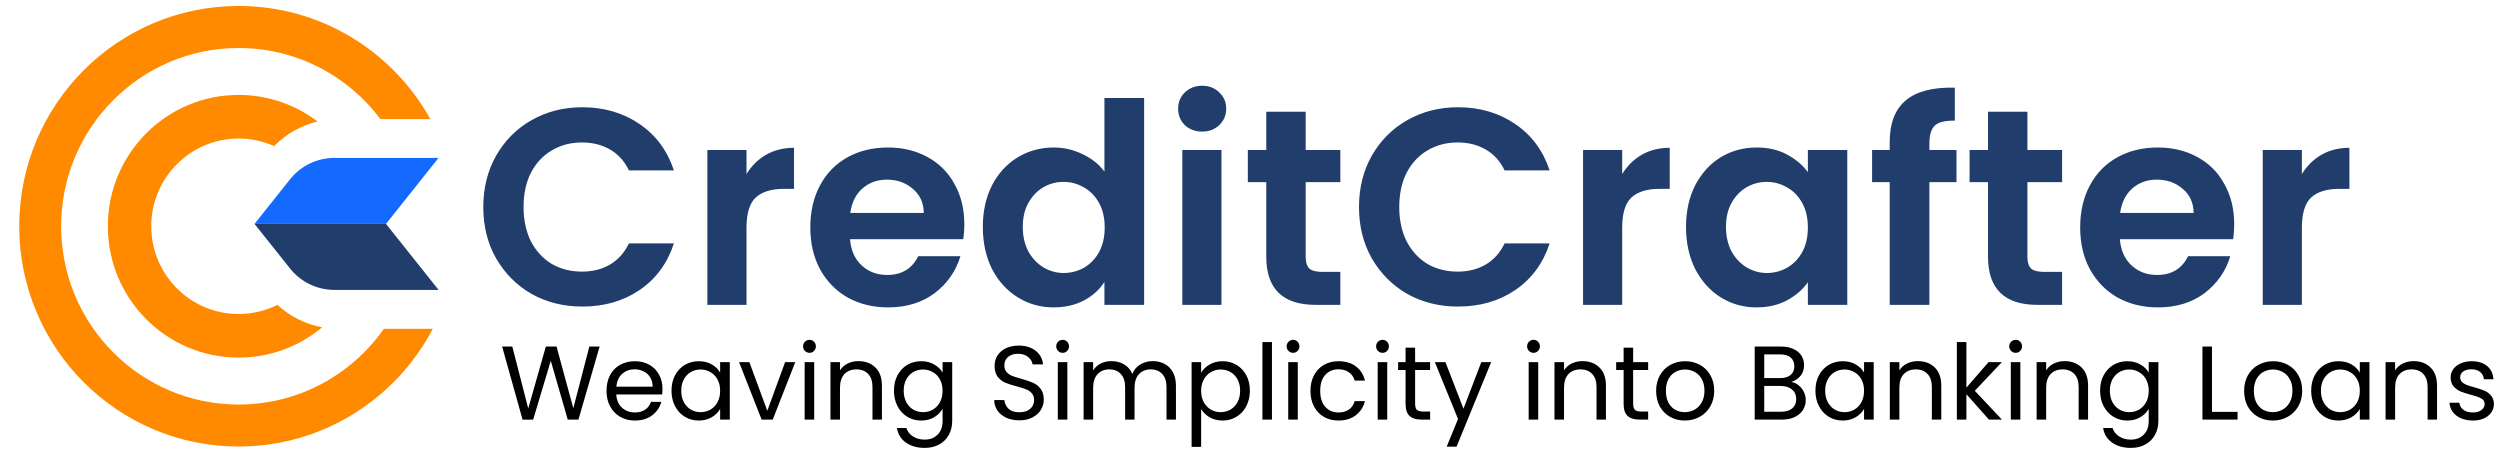 <svg width="130" height="24" viewBox="0 0 130 24" fill="none" xmlns="http://www.w3.org/2000/svg">
<g clip-path="url(#clip0_1115_834)">
<path d="M25.131 10.766C25.131 9.768 25.354 8.876 25.8 8.092C26.256 7.297 26.871 6.682 27.646 6.246C28.431 5.8 29.308 5.577 30.277 5.577C31.411 5.577 32.404 5.868 33.257 6.449C34.109 7.03 34.705 7.835 35.044 8.862H32.704C32.472 8.377 32.142 8.014 31.716 7.772C31.299 7.53 30.815 7.408 30.262 7.408C29.671 7.408 29.143 7.549 28.678 7.83C28.223 8.101 27.864 8.489 27.602 8.993C27.351 9.497 27.225 10.088 27.225 10.766C27.225 11.435 27.351 12.026 27.602 12.539C27.864 13.043 28.223 13.436 28.678 13.717C29.143 13.988 29.671 14.124 30.262 14.124C30.815 14.124 31.299 14.002 31.716 13.76C32.142 13.508 32.472 13.14 32.704 12.656H35.044C34.705 13.693 34.109 14.502 33.257 15.083C32.414 15.655 31.42 15.941 30.277 15.941C29.308 15.941 28.431 15.723 27.646 15.287C26.871 14.841 26.256 14.225 25.8 13.441C25.354 12.656 25.131 11.764 25.131 10.766ZM38.818 9.051C39.079 8.625 39.418 8.29 39.835 8.048C40.261 7.806 40.746 7.685 41.289 7.685V9.821H40.751C40.111 9.821 39.627 9.971 39.297 10.272C38.977 10.572 38.818 11.095 38.818 11.842V15.853H36.783V7.801H38.818V9.051ZM50.145 11.653C50.145 11.943 50.125 12.205 50.087 12.438H44.2C44.248 13.019 44.452 13.474 44.81 13.804C45.169 14.133 45.61 14.298 46.133 14.298C46.889 14.298 47.427 13.973 47.746 13.324H49.941C49.709 14.099 49.263 14.739 48.604 15.243C47.945 15.737 47.136 15.984 46.177 15.984C45.401 15.984 44.704 15.815 44.084 15.475C43.473 15.127 42.993 14.637 42.645 14.007C42.306 13.377 42.136 12.651 42.136 11.827C42.136 10.994 42.306 10.262 42.645 9.632C42.984 9.002 43.459 8.518 44.069 8.179C44.68 7.84 45.382 7.67 46.177 7.67C46.942 7.67 47.625 7.835 48.226 8.164C48.837 8.494 49.307 8.964 49.636 9.574C49.975 10.175 50.145 10.868 50.145 11.653ZM48.037 11.071C48.028 10.548 47.839 10.131 47.47 9.821C47.102 9.501 46.651 9.342 46.119 9.342C45.615 9.342 45.188 9.497 44.84 9.807C44.5 10.107 44.292 10.529 44.215 11.071H48.037ZM51.107 11.798C51.107 10.984 51.267 10.262 51.587 9.632C51.916 9.002 52.362 8.518 52.924 8.179C53.486 7.84 54.111 7.67 54.799 7.67C55.322 7.67 55.821 7.786 56.296 8.019C56.771 8.242 57.149 8.542 57.43 8.92V5.097H59.494V15.853H57.43V14.662C57.178 15.059 56.824 15.379 56.369 15.621C55.913 15.863 55.385 15.984 54.784 15.984C54.106 15.984 53.486 15.81 52.924 15.461C52.362 15.112 51.916 14.623 51.587 13.993C51.267 13.353 51.107 12.622 51.107 11.798ZM57.444 11.827C57.444 11.333 57.347 10.911 57.154 10.562C56.96 10.204 56.698 9.933 56.369 9.749C56.039 9.555 55.685 9.458 55.307 9.458C54.93 9.458 54.581 9.55 54.261 9.734C53.941 9.918 53.68 10.19 53.476 10.548C53.282 10.897 53.185 11.313 53.185 11.798C53.185 12.283 53.282 12.709 53.476 13.077C53.68 13.436 53.941 13.712 54.261 13.906C54.59 14.099 54.939 14.196 55.307 14.196C55.685 14.196 56.039 14.104 56.369 13.92C56.698 13.726 56.96 13.455 57.154 13.106C57.347 12.748 57.444 12.321 57.444 11.827ZM62.513 6.842C62.155 6.842 61.854 6.73 61.612 6.507C61.379 6.275 61.263 5.989 61.263 5.65C61.263 5.31 61.379 5.029 61.612 4.807C61.854 4.574 62.155 4.458 62.513 4.458C62.872 4.458 63.167 4.574 63.4 4.807C63.642 5.029 63.763 5.31 63.763 5.65C63.763 5.989 63.642 6.275 63.4 6.507C63.167 6.73 62.872 6.842 62.513 6.842ZM63.516 7.801V15.853H61.481V7.801H63.516ZM67.896 9.472V13.368C67.896 13.639 67.959 13.838 68.085 13.964C68.221 14.08 68.443 14.138 68.753 14.138H69.698V15.853H68.419C66.704 15.853 65.846 15.02 65.846 13.353V9.472H64.887V7.801H65.846V5.81H67.896V7.801H69.698V9.472H67.896ZM70.668 10.766C70.668 9.768 70.891 8.876 71.336 8.092C71.792 7.297 72.407 6.682 73.182 6.246C73.967 5.8 74.844 5.577 75.813 5.577C76.947 5.577 77.94 5.868 78.793 6.449C79.645 7.03 80.242 7.835 80.581 8.862H78.24C78.008 8.377 77.678 8.014 77.252 7.772C76.835 7.53 76.351 7.408 75.799 7.408C75.207 7.408 74.679 7.549 74.214 7.83C73.759 8.101 73.4 8.489 73.139 8.993C72.887 9.497 72.761 10.088 72.761 10.766C72.761 11.435 72.887 12.026 73.139 12.539C73.4 13.043 73.759 13.436 74.214 13.717C74.679 13.988 75.207 14.124 75.799 14.124C76.351 14.124 76.835 14.002 77.252 13.76C77.678 13.508 78.008 13.14 78.24 12.656H80.581C80.242 13.693 79.645 14.502 78.793 15.083C77.95 15.655 76.957 15.941 75.813 15.941C74.844 15.941 73.967 15.723 73.182 15.287C72.407 14.841 71.792 14.225 71.336 13.441C70.891 12.656 70.668 11.764 70.668 10.766ZM84.354 9.051C84.615 8.625 84.954 8.29 85.371 8.048C85.797 7.806 86.282 7.685 86.825 7.685V9.821H86.287C85.647 9.821 85.163 9.971 84.833 10.272C84.514 10.572 84.354 11.095 84.354 11.842V15.853H82.319V7.801H84.354V9.051ZM87.672 11.798C87.672 10.984 87.832 10.262 88.152 9.632C88.481 9.002 88.922 8.518 89.474 8.179C90.036 7.84 90.661 7.67 91.349 7.67C91.95 7.67 92.474 7.791 92.919 8.033C93.375 8.276 93.738 8.581 94.009 8.949V7.801H96.059V15.853H94.009V14.676C93.748 15.054 93.384 15.369 92.919 15.621C92.464 15.863 91.936 15.984 91.335 15.984C90.657 15.984 90.036 15.81 89.474 15.461C88.922 15.112 88.481 14.623 88.152 13.993C87.832 13.353 87.672 12.622 87.672 11.798ZM94.009 11.827C94.009 11.333 93.912 10.911 93.719 10.562C93.525 10.204 93.263 9.933 92.934 9.749C92.604 9.555 92.251 9.458 91.873 9.458C91.495 9.458 91.146 9.55 90.826 9.734C90.506 9.918 90.245 10.19 90.041 10.548C89.847 10.897 89.751 11.313 89.751 11.798C89.751 12.283 89.847 12.709 90.041 13.077C90.245 13.436 90.506 13.712 90.826 13.906C91.156 14.099 91.504 14.196 91.873 14.196C92.251 14.196 92.604 14.104 92.934 13.92C93.263 13.726 93.525 13.455 93.719 13.106C93.912 12.748 94.009 12.321 94.009 11.827ZM101.738 9.472H100.328V15.853H98.264V9.472H97.349V7.801H98.264V7.394C98.264 6.405 98.545 5.679 99.107 5.214C99.669 4.748 100.517 4.53 101.651 4.559V6.275C101.157 6.265 100.813 6.347 100.619 6.522C100.425 6.696 100.328 7.011 100.328 7.467V7.801H101.738V9.472ZM105.426 9.472V13.368C105.426 13.639 105.489 13.838 105.615 13.964C105.751 14.08 105.974 14.138 106.284 14.138H107.229V15.853H105.949C104.234 15.853 103.377 15.02 103.377 13.353V9.472H102.417V7.801H103.377V5.81H105.426V7.801H107.229V9.472H105.426ZM116.178 11.653C116.178 11.943 116.158 12.205 116.12 12.438H110.233C110.281 13.019 110.485 13.474 110.843 13.804C111.202 14.133 111.643 14.298 112.166 14.298C112.922 14.298 113.46 13.973 113.78 13.324H115.974C115.742 14.099 115.296 14.739 114.637 15.243C113.978 15.737 113.169 15.984 112.21 15.984C111.435 15.984 110.737 15.815 110.117 15.475C109.506 15.127 109.027 14.637 108.678 14.007C108.339 13.377 108.169 12.651 108.169 11.827C108.169 10.994 108.339 10.262 108.678 9.632C109.017 9.002 109.492 8.518 110.102 8.179C110.713 7.84 111.415 7.67 112.21 7.67C112.975 7.67 113.658 7.835 114.259 8.164C114.87 8.494 115.34 8.964 115.669 9.574C116.008 10.175 116.178 10.868 116.178 11.653ZM114.07 11.071C114.061 10.548 113.872 10.131 113.503 9.821C113.135 9.501 112.685 9.342 112.152 9.342C111.648 9.342 111.221 9.497 110.872 9.807C110.533 10.107 110.325 10.529 110.247 11.071H114.07ZM119.698 9.051C119.96 8.625 120.299 8.29 120.716 8.048C121.142 7.806 121.626 7.685 122.169 7.685V9.821H121.631C120.992 9.821 120.507 9.971 120.178 10.272C119.858 10.572 119.698 11.095 119.698 11.842V15.853H117.663V7.801H119.698V9.051Z" fill="#203D6C"/>
<path d="M31.18 18.02L30.079 21.819H29.523L28.64 18.761L27.725 21.819L27.174 21.825L26.111 18.02H26.64L27.468 21.241L28.384 18.02H28.94L29.812 21.23L30.646 18.02H31.18ZM34.449 20.211C34.449 20.306 34.443 20.406 34.432 20.511H32.045C32.063 20.805 32.163 21.036 32.345 21.203C32.53 21.367 32.753 21.448 33.015 21.448C33.229 21.448 33.407 21.399 33.549 21.301C33.694 21.2 33.796 21.065 33.854 20.898H34.389C34.309 21.185 34.149 21.419 33.909 21.601C33.669 21.779 33.371 21.868 33.015 21.868C32.732 21.868 32.477 21.805 32.252 21.677C32.03 21.55 31.856 21.37 31.729 21.138C31.601 20.902 31.538 20.629 31.538 20.32C31.538 20.011 31.6 19.741 31.723 19.508C31.847 19.276 32.019 19.098 32.241 18.974C32.466 18.847 32.724 18.783 33.015 18.783C33.298 18.783 33.549 18.845 33.767 18.968C33.985 19.092 34.152 19.263 34.269 19.481C34.389 19.695 34.449 19.939 34.449 20.211ZM33.936 20.108C33.936 19.919 33.894 19.757 33.811 19.622C33.727 19.485 33.613 19.381 33.467 19.312C33.326 19.239 33.168 19.203 32.993 19.203C32.742 19.203 32.528 19.283 32.35 19.443C32.176 19.603 32.076 19.824 32.05 20.108H33.936ZM34.918 20.315C34.918 20.009 34.98 19.742 35.103 19.514C35.227 19.281 35.396 19.101 35.61 18.974C35.828 18.847 36.07 18.783 36.335 18.783C36.597 18.783 36.824 18.84 37.016 18.952C37.209 19.065 37.353 19.206 37.447 19.377V18.832H37.949V21.819H37.447V21.263C37.349 21.438 37.202 21.583 37.005 21.699C36.813 21.812 36.588 21.868 36.33 21.868C36.064 21.868 35.825 21.803 35.61 21.672C35.396 21.541 35.227 21.358 35.103 21.122C34.98 20.885 34.918 20.616 34.918 20.315ZM37.447 20.32C37.447 20.095 37.402 19.899 37.311 19.732C37.22 19.564 37.096 19.437 36.94 19.35C36.788 19.259 36.618 19.214 36.433 19.214C36.248 19.214 36.079 19.257 35.926 19.345C35.774 19.432 35.652 19.559 35.561 19.726C35.47 19.893 35.425 20.09 35.425 20.315C35.425 20.544 35.47 20.744 35.561 20.914C35.652 21.081 35.774 21.21 35.926 21.301C36.079 21.389 36.248 21.432 36.433 21.432C36.618 21.432 36.788 21.389 36.94 21.301C37.096 21.21 37.22 21.081 37.311 20.914C37.402 20.744 37.447 20.546 37.447 20.32ZM39.899 21.361L40.825 18.832H41.354L40.182 21.819H39.604L38.432 18.832H38.967L39.899 21.361ZM42.098 18.347C42.004 18.347 41.924 18.314 41.858 18.249C41.793 18.184 41.76 18.104 41.76 18.009C41.76 17.915 41.793 17.835 41.858 17.769C41.924 17.704 42.004 17.671 42.098 17.671C42.189 17.671 42.265 17.704 42.327 17.769C42.393 17.835 42.425 17.915 42.425 18.009C42.425 18.104 42.393 18.184 42.327 18.249C42.265 18.314 42.189 18.347 42.098 18.347ZM42.338 18.832V21.819H41.842V18.832H42.338ZM44.639 18.778C45.002 18.778 45.297 18.889 45.522 19.11C45.747 19.328 45.86 19.644 45.86 20.059V21.819H45.369V20.13C45.369 19.831 45.295 19.604 45.146 19.448C44.997 19.288 44.793 19.208 44.535 19.208C44.274 19.208 44.065 19.29 43.908 19.454C43.756 19.617 43.679 19.855 43.679 20.168V21.819H43.184V18.832H43.679V19.257C43.778 19.105 43.91 18.987 44.077 18.903C44.248 18.82 44.435 18.778 44.639 18.778ZM47.902 18.783C48.16 18.783 48.385 18.84 48.578 18.952C48.774 19.065 48.919 19.206 49.014 19.377V18.832H49.515V21.885C49.515 22.157 49.457 22.399 49.341 22.61C49.225 22.824 49.057 22.991 48.839 23.111C48.625 23.231 48.374 23.291 48.087 23.291C47.695 23.291 47.368 23.198 47.106 23.013C46.844 22.828 46.69 22.575 46.643 22.255H47.133C47.188 22.437 47.3 22.582 47.471 22.691C47.642 22.804 47.847 22.86 48.087 22.86C48.36 22.86 48.581 22.775 48.752 22.604C48.927 22.433 49.014 22.194 49.014 21.885V21.258C48.916 21.432 48.77 21.578 48.578 21.694C48.385 21.81 48.16 21.868 47.902 21.868C47.637 21.868 47.395 21.803 47.177 21.672C46.962 21.541 46.794 21.358 46.67 21.122C46.547 20.885 46.485 20.616 46.485 20.315C46.485 20.009 46.547 19.742 46.67 19.514C46.794 19.281 46.962 19.101 47.177 18.974C47.395 18.847 47.637 18.783 47.902 18.783ZM49.014 20.32C49.014 20.095 48.968 19.899 48.878 19.732C48.787 19.564 48.663 19.437 48.507 19.35C48.354 19.259 48.185 19.214 48 19.214C47.815 19.214 47.646 19.257 47.493 19.345C47.34 19.432 47.219 19.559 47.128 19.726C47.037 19.893 46.992 20.09 46.992 20.315C46.992 20.544 47.037 20.744 47.128 20.914C47.219 21.081 47.34 21.21 47.493 21.301C47.646 21.389 47.815 21.432 48 21.432C48.185 21.432 48.354 21.389 48.507 21.301C48.663 21.21 48.787 21.081 48.878 20.914C48.968 20.744 49.014 20.546 49.014 20.32ZM53.011 21.857C52.761 21.857 52.535 21.814 52.335 21.727C52.139 21.636 51.985 21.512 51.872 21.356C51.759 21.196 51.701 21.012 51.698 20.805H52.226C52.245 20.983 52.317 21.134 52.444 21.258C52.575 21.378 52.764 21.438 53.011 21.438C53.248 21.438 53.433 21.38 53.567 21.263C53.705 21.143 53.774 20.991 53.774 20.805C53.774 20.66 53.734 20.542 53.654 20.451C53.575 20.36 53.475 20.291 53.355 20.244C53.235 20.197 53.073 20.146 52.87 20.091C52.619 20.026 52.417 19.96 52.264 19.895C52.116 19.83 51.987 19.728 51.877 19.59C51.772 19.448 51.719 19.259 51.719 19.023C51.719 18.816 51.772 18.632 51.877 18.473C51.983 18.313 52.13 18.189 52.319 18.102C52.512 18.015 52.731 17.971 52.979 17.971C53.335 17.971 53.625 18.06 53.851 18.238C54.08 18.416 54.209 18.652 54.238 18.947H53.693C53.675 18.801 53.598 18.674 53.464 18.565C53.329 18.453 53.151 18.396 52.929 18.396C52.722 18.396 52.553 18.451 52.423 18.56C52.292 18.665 52.226 18.814 52.226 19.007C52.226 19.145 52.264 19.257 52.341 19.345C52.421 19.432 52.517 19.499 52.63 19.546C52.746 19.59 52.908 19.641 53.115 19.699C53.366 19.768 53.567 19.837 53.72 19.906C53.873 19.971 54.003 20.075 54.112 20.217C54.221 20.355 54.276 20.544 54.276 20.784C54.276 20.969 54.227 21.143 54.129 21.307C54.031 21.47 53.885 21.603 53.693 21.705C53.5 21.806 53.273 21.857 53.011 21.857ZM55.262 18.347C55.167 18.347 55.087 18.314 55.022 18.249C54.957 18.184 54.924 18.104 54.924 18.009C54.924 17.915 54.957 17.835 55.022 17.769C55.087 17.704 55.167 17.671 55.262 17.671C55.353 17.671 55.429 17.704 55.491 17.769C55.556 17.835 55.589 17.915 55.589 18.009C55.589 18.104 55.556 18.184 55.491 18.249C55.429 18.314 55.353 18.347 55.262 18.347ZM55.502 18.832V21.819H55.006V18.832H55.502ZM59.939 18.778C60.172 18.778 60.379 18.827 60.561 18.925C60.742 19.019 60.886 19.163 60.991 19.355C61.096 19.548 61.149 19.782 61.149 20.059V21.819H60.659V20.13C60.659 19.831 60.584 19.604 60.435 19.448C60.29 19.288 60.092 19.208 59.841 19.208C59.583 19.208 59.378 19.292 59.225 19.459C59.072 19.622 58.996 19.861 58.996 20.173V21.819H58.506V20.13C58.506 19.831 58.431 19.604 58.282 19.448C58.137 19.288 57.939 19.208 57.688 19.208C57.43 19.208 57.225 19.292 57.072 19.459C56.919 19.622 56.843 19.861 56.843 20.173V21.819H56.347V18.832H56.843V19.263C56.941 19.107 57.072 18.987 57.236 18.903C57.403 18.82 57.586 18.778 57.786 18.778C58.037 18.778 58.258 18.834 58.451 18.947C58.644 19.059 58.787 19.225 58.882 19.443C58.965 19.232 59.103 19.068 59.296 18.952C59.489 18.836 59.703 18.778 59.939 18.778ZM62.459 19.383C62.557 19.212 62.702 19.07 62.895 18.958C63.091 18.841 63.318 18.783 63.576 18.783C63.842 18.783 64.081 18.847 64.296 18.974C64.514 19.101 64.685 19.281 64.808 19.514C64.932 19.742 64.993 20.009 64.993 20.315C64.993 20.616 64.932 20.885 64.808 21.122C64.685 21.358 64.514 21.541 64.296 21.672C64.081 21.803 63.842 21.868 63.576 21.868C63.322 21.868 63.097 21.812 62.9 21.699C62.708 21.583 62.561 21.439 62.459 21.269V23.236H61.963V18.832H62.459V19.383ZM64.487 20.315C64.487 20.09 64.441 19.893 64.35 19.726C64.259 19.559 64.136 19.432 63.98 19.345C63.827 19.257 63.658 19.214 63.473 19.214C63.291 19.214 63.122 19.259 62.966 19.35C62.813 19.437 62.69 19.566 62.595 19.737C62.504 19.904 62.459 20.099 62.459 20.32C62.459 20.546 62.504 20.744 62.595 20.914C62.69 21.081 62.813 21.21 62.966 21.301C63.122 21.389 63.291 21.432 63.473 21.432C63.658 21.432 63.827 21.389 63.98 21.301C64.136 21.21 64.259 21.081 64.35 20.914C64.441 20.744 64.487 20.544 64.487 20.315ZM66.142 17.786V21.819H65.646V17.786H66.142ZM67.244 18.347C67.149 18.347 67.07 18.314 67.004 18.249C66.939 18.184 66.906 18.104 66.906 18.009C66.906 17.915 66.939 17.835 67.004 17.769C67.07 17.704 67.149 17.671 67.244 17.671C67.335 17.671 67.411 17.704 67.473 17.769C67.538 17.835 67.571 17.915 67.571 18.009C67.571 18.104 67.538 18.184 67.473 18.249C67.411 18.314 67.335 18.347 67.244 18.347ZM67.484 18.832V21.819H66.988V18.832H67.484ZM68.144 20.32C68.144 20.011 68.206 19.742 68.329 19.514C68.453 19.281 68.624 19.101 68.841 18.974C69.063 18.847 69.316 18.783 69.599 18.783C69.966 18.783 70.268 18.872 70.504 19.05C70.744 19.228 70.902 19.475 70.978 19.791H70.444C70.393 19.61 70.293 19.466 70.144 19.361C69.999 19.256 69.817 19.203 69.599 19.203C69.316 19.203 69.087 19.301 68.912 19.497C68.738 19.69 68.651 19.964 68.651 20.32C68.651 20.68 68.738 20.958 68.912 21.154C69.087 21.35 69.316 21.448 69.599 21.448C69.817 21.448 69.999 21.398 70.144 21.296C70.29 21.194 70.389 21.049 70.444 20.86H70.978C70.898 21.165 70.738 21.41 70.499 21.596C70.259 21.777 69.959 21.868 69.599 21.868C69.316 21.868 69.063 21.805 68.841 21.677C68.624 21.55 68.453 21.37 68.329 21.138C68.206 20.905 68.144 20.633 68.144 20.32ZM71.896 18.347C71.802 18.347 71.722 18.314 71.656 18.249C71.591 18.184 71.558 18.104 71.558 18.009C71.558 17.915 71.591 17.835 71.656 17.769C71.722 17.704 71.802 17.671 71.896 17.671C71.987 17.671 72.063 17.704 72.125 17.769C72.191 17.835 72.223 17.915 72.223 18.009C72.223 18.104 72.191 18.184 72.125 18.249C72.063 18.314 71.987 18.347 71.896 18.347ZM72.136 18.832V21.819H71.64V18.832H72.136ZM73.586 19.241V21.002C73.586 21.147 73.617 21.25 73.679 21.312C73.741 21.37 73.848 21.399 74.001 21.399H74.366V21.819H73.919C73.643 21.819 73.436 21.756 73.297 21.628C73.159 21.501 73.09 21.292 73.09 21.002V19.241H72.703V18.832H73.09V18.08H73.586V18.832H74.366V19.241H73.586ZM77.54 18.832L75.741 23.226H75.228L75.817 21.787L74.613 18.832H75.163L76.101 21.252L77.027 18.832H77.54ZM79.748 18.347C79.653 18.347 79.573 18.314 79.508 18.249C79.442 18.184 79.41 18.104 79.41 18.009C79.41 17.915 79.442 17.835 79.508 17.769C79.573 17.704 79.653 17.671 79.748 17.671C79.838 17.671 79.915 17.704 79.977 17.769C80.042 17.835 80.075 17.915 80.075 18.009C80.075 18.104 80.042 18.184 79.977 18.249C79.915 18.314 79.838 18.347 79.748 18.347ZM79.987 18.832V21.819H79.491V18.832H79.987ZM82.288 18.778C82.651 18.778 82.946 18.889 83.171 19.11C83.396 19.328 83.509 19.644 83.509 20.059V21.819H83.019V20.13C83.019 19.831 82.944 19.604 82.795 19.448C82.646 19.288 82.442 19.208 82.184 19.208C81.923 19.208 81.714 19.29 81.558 19.454C81.405 19.617 81.329 19.855 81.329 20.168V21.819H80.833V18.832H81.329V19.257C81.427 19.105 81.559 18.987 81.727 18.903C81.897 18.82 82.085 18.778 82.288 18.778ZM84.924 19.241V21.002C84.924 21.147 84.955 21.25 85.017 21.312C85.079 21.37 85.186 21.399 85.339 21.399H85.704V21.819H85.257C84.981 21.819 84.773 21.756 84.635 21.628C84.497 21.501 84.428 21.292 84.428 21.002V19.241H84.041V18.832H84.428V18.08H84.924V18.832H85.704V19.241H84.924ZM87.608 21.868C87.328 21.868 87.073 21.805 86.844 21.677C86.619 21.55 86.441 21.37 86.31 21.138C86.183 20.902 86.119 20.629 86.119 20.32C86.119 20.015 86.185 19.746 86.316 19.514C86.45 19.277 86.632 19.098 86.861 18.974C87.09 18.847 87.346 18.783 87.629 18.783C87.913 18.783 88.169 18.847 88.398 18.974C88.627 19.098 88.807 19.276 88.937 19.508C89.072 19.741 89.139 20.011 89.139 20.32C89.139 20.629 89.07 20.902 88.932 21.138C88.797 21.37 88.614 21.55 88.382 21.677C88.149 21.805 87.891 21.868 87.608 21.868ZM87.608 21.432C87.785 21.432 87.953 21.39 88.109 21.307C88.265 21.223 88.391 21.098 88.485 20.931C88.583 20.764 88.632 20.56 88.632 20.32C88.632 20.08 88.585 19.877 88.49 19.71C88.396 19.543 88.272 19.419 88.12 19.339C87.967 19.256 87.802 19.214 87.624 19.214C87.442 19.214 87.275 19.256 87.122 19.339C86.973 19.419 86.853 19.543 86.763 19.71C86.672 19.877 86.626 20.08 86.626 20.32C86.626 20.564 86.67 20.769 86.757 20.936C86.848 21.103 86.968 21.229 87.117 21.312C87.266 21.392 87.429 21.432 87.608 21.432ZM93.147 19.862C93.285 19.884 93.41 19.941 93.523 20.031C93.639 20.122 93.73 20.235 93.795 20.369C93.864 20.504 93.899 20.647 93.899 20.8C93.899 20.992 93.85 21.167 93.752 21.323C93.654 21.476 93.51 21.598 93.321 21.688C93.136 21.776 92.916 21.819 92.662 21.819H91.244V18.02H92.607C92.865 18.02 93.085 18.064 93.267 18.151C93.448 18.234 93.585 18.349 93.675 18.494C93.766 18.64 93.812 18.803 93.812 18.985C93.812 19.21 93.75 19.397 93.626 19.546C93.507 19.692 93.347 19.797 93.147 19.862ZM91.74 19.661H92.574C92.807 19.661 92.987 19.606 93.114 19.497C93.241 19.388 93.305 19.237 93.305 19.045C93.305 18.852 93.241 18.701 93.114 18.592C92.987 18.483 92.803 18.429 92.564 18.429H91.74V19.661ZM92.618 21.41C92.865 21.41 93.058 21.352 93.196 21.236C93.334 21.12 93.403 20.958 93.403 20.751C93.403 20.54 93.33 20.375 93.185 20.255C93.04 20.131 92.845 20.07 92.602 20.07H91.74V21.41H92.618ZM94.402 20.315C94.402 20.009 94.464 19.742 94.587 19.514C94.711 19.281 94.88 19.101 95.094 18.974C95.312 18.847 95.554 18.783 95.819 18.783C96.081 18.783 96.308 18.84 96.501 18.952C96.693 19.065 96.837 19.206 96.931 19.377V18.832H97.433V21.819H96.931V21.263C96.833 21.438 96.686 21.583 96.49 21.699C96.297 21.812 96.072 21.868 95.814 21.868C95.548 21.868 95.309 21.803 95.094 21.672C94.88 21.541 94.711 21.358 94.587 21.122C94.464 20.885 94.402 20.616 94.402 20.315ZM96.931 20.32C96.931 20.095 96.886 19.899 96.795 19.732C96.704 19.564 96.58 19.437 96.424 19.35C96.272 19.259 96.103 19.214 95.917 19.214C95.732 19.214 95.563 19.257 95.41 19.345C95.258 19.432 95.136 19.559 95.045 19.726C94.954 19.893 94.909 20.09 94.909 20.315C94.909 20.544 94.954 20.744 95.045 20.914C95.136 21.081 95.258 21.21 95.41 21.301C95.563 21.389 95.732 21.432 95.917 21.432C96.103 21.432 96.272 21.389 96.424 21.301C96.58 21.21 96.704 21.081 96.795 20.914C96.886 20.744 96.931 20.546 96.931 20.32ZM99.726 18.778C100.089 18.778 100.384 18.889 100.609 19.11C100.834 19.328 100.947 19.644 100.947 20.059V21.819H100.456V20.13C100.456 19.831 100.382 19.604 100.233 19.448C100.084 19.288 99.88 19.208 99.623 19.208C99.361 19.208 99.152 19.29 98.996 19.454C98.843 19.617 98.767 19.855 98.767 20.168V21.819H98.271V18.832H98.767V19.257C98.865 19.105 98.998 18.987 99.165 18.903C99.335 18.82 99.523 18.778 99.726 18.778ZM103.425 21.819L102.253 20.5V21.819H101.757V17.786H102.253V20.157L103.403 18.832H104.096L102.689 20.32L104.101 21.819H103.425ZM104.819 18.347C104.724 18.347 104.644 18.314 104.579 18.249C104.513 18.184 104.481 18.104 104.481 18.009C104.481 17.915 104.513 17.835 104.579 17.769C104.644 17.704 104.724 17.671 104.819 17.671C104.91 17.671 104.986 17.704 105.048 17.769C105.113 17.835 105.146 17.915 105.146 18.009C105.146 18.104 105.113 18.184 105.048 18.249C104.986 18.314 104.91 18.347 104.819 18.347ZM105.058 18.832V21.819H104.562V18.832H105.058ZM107.359 18.778C107.723 18.778 108.017 18.889 108.242 19.11C108.468 19.328 108.58 19.644 108.58 20.059V21.819H108.09V20.13C108.09 19.831 108.015 19.604 107.866 19.448C107.717 19.288 107.514 19.208 107.256 19.208C106.994 19.208 106.785 19.29 106.629 19.454C106.476 19.617 106.4 19.855 106.4 20.168V21.819H105.904V18.832H106.4V19.257C106.498 19.105 106.631 18.987 106.798 18.903C106.969 18.82 107.156 18.778 107.359 18.778ZM110.622 18.783C110.88 18.783 111.106 18.84 111.298 18.952C111.494 19.065 111.64 19.206 111.734 19.377V18.832H112.236V21.885C112.236 22.157 112.178 22.399 112.061 22.61C111.945 22.824 111.778 22.991 111.56 23.111C111.345 23.231 111.095 23.291 110.808 23.291C110.415 23.291 110.088 23.198 109.826 23.013C109.565 22.828 109.41 22.575 109.363 22.255H109.854C109.908 22.437 110.021 22.582 110.192 22.691C110.362 22.804 110.568 22.86 110.808 22.86C111.08 22.86 111.302 22.775 111.473 22.604C111.647 22.433 111.734 22.194 111.734 21.885V21.258C111.636 21.432 111.491 21.578 111.298 21.694C111.106 21.81 110.88 21.868 110.622 21.868C110.357 21.868 110.115 21.803 109.897 21.672C109.683 21.541 109.514 21.358 109.39 21.122C109.267 20.885 109.205 20.616 109.205 20.315C109.205 20.009 109.267 19.742 109.39 19.514C109.514 19.281 109.683 19.101 109.897 18.974C110.115 18.847 110.357 18.783 110.622 18.783ZM111.734 20.32C111.734 20.095 111.689 19.899 111.598 19.732C111.507 19.564 111.384 19.437 111.227 19.35C111.075 19.259 110.906 19.214 110.72 19.214C110.535 19.214 110.366 19.257 110.213 19.345C110.061 19.432 109.939 19.559 109.848 19.726C109.757 19.893 109.712 20.09 109.712 20.315C109.712 20.544 109.757 20.744 109.848 20.914C109.939 21.081 110.061 21.21 110.213 21.301C110.366 21.389 110.535 21.432 110.72 21.432C110.906 21.432 111.075 21.389 111.227 21.301C111.384 21.21 111.507 21.081 111.598 20.914C111.689 20.744 111.734 20.546 111.734 20.32ZM115.023 21.416H116.353V21.819H114.527V18.02H115.023V21.416ZM118.183 21.868C117.903 21.868 117.648 21.805 117.419 21.677C117.194 21.55 117.016 21.37 116.885 21.138C116.758 20.902 116.694 20.629 116.694 20.32C116.694 20.015 116.76 19.746 116.891 19.514C117.025 19.277 117.207 19.098 117.436 18.974C117.665 18.847 117.921 18.783 118.204 18.783C118.488 18.783 118.744 18.847 118.973 18.974C119.202 19.098 119.382 19.276 119.512 19.508C119.647 19.741 119.714 20.011 119.714 20.32C119.714 20.629 119.645 20.902 119.507 21.138C119.373 21.37 119.189 21.55 118.957 21.677C118.724 21.805 118.466 21.868 118.183 21.868ZM118.183 21.432C118.361 21.432 118.528 21.39 118.684 21.307C118.84 21.223 118.966 21.098 119.06 20.931C119.158 20.764 119.207 20.56 119.207 20.32C119.207 20.08 119.16 19.877 119.066 19.71C118.971 19.543 118.847 19.419 118.695 19.339C118.542 19.256 118.377 19.214 118.199 19.214C118.017 19.214 117.85 19.256 117.697 19.339C117.548 19.419 117.428 19.543 117.338 19.71C117.247 19.877 117.201 20.08 117.201 20.32C117.201 20.564 117.245 20.769 117.332 20.936C117.423 21.103 117.543 21.229 117.692 21.312C117.841 21.392 118.004 21.432 118.183 21.432ZM120.181 20.315C120.181 20.009 120.243 19.742 120.366 19.514C120.49 19.281 120.659 19.101 120.873 18.974C121.091 18.847 121.333 18.783 121.598 18.783C121.86 18.783 122.087 18.84 122.28 18.952C122.472 19.065 122.616 19.206 122.71 19.377V18.832H123.212V21.819H122.71V21.263C122.612 21.438 122.465 21.583 122.269 21.699C122.076 21.812 121.851 21.868 121.593 21.868C121.327 21.868 121.088 21.803 120.873 21.672C120.659 21.541 120.49 21.358 120.366 21.122C120.243 20.885 120.181 20.616 120.181 20.315ZM122.71 20.32C122.71 20.095 122.665 19.899 122.574 19.732C122.483 19.564 122.359 19.437 122.203 19.35C122.051 19.259 121.882 19.214 121.696 19.214C121.511 19.214 121.342 19.257 121.189 19.345C121.037 19.432 120.915 19.559 120.824 19.726C120.733 19.893 120.688 20.09 120.688 20.315C120.688 20.544 120.733 20.744 120.824 20.914C120.915 21.081 121.037 21.21 121.189 21.301C121.342 21.389 121.511 21.432 121.696 21.432C121.882 21.432 122.051 21.389 122.203 21.301C122.359 21.21 122.483 21.081 122.574 20.914C122.665 20.744 122.71 20.546 122.71 20.32ZM125.505 18.778C125.869 18.778 126.163 18.889 126.388 19.11C126.613 19.328 126.726 19.644 126.726 20.059V21.819H126.236V20.13C126.236 19.831 126.161 19.604 126.012 19.448C125.863 19.288 125.66 19.208 125.402 19.208C125.14 19.208 124.931 19.29 124.775 19.454C124.622 19.617 124.546 19.855 124.546 20.168V21.819H124.05V18.832H124.546V19.257C124.644 19.105 124.777 18.987 124.944 18.903C125.115 18.82 125.302 18.778 125.505 18.778ZM128.594 21.868C128.365 21.868 128.16 21.83 127.978 21.754C127.796 21.674 127.653 21.565 127.547 21.427C127.442 21.285 127.384 21.123 127.373 20.942H127.885C127.9 21.091 127.969 21.212 128.092 21.307C128.219 21.401 128.385 21.448 128.588 21.448C128.777 21.448 128.926 21.407 129.035 21.323C129.144 21.24 129.199 21.134 129.199 21.007C129.199 20.876 129.141 20.78 129.024 20.718C128.908 20.653 128.728 20.589 128.485 20.527C128.263 20.469 128.081 20.411 127.94 20.353C127.802 20.291 127.682 20.202 127.58 20.086C127.482 19.966 127.433 19.81 127.433 19.617C127.433 19.465 127.478 19.325 127.569 19.197C127.66 19.07 127.789 18.97 127.956 18.898C128.123 18.821 128.314 18.783 128.528 18.783C128.859 18.783 129.126 18.867 129.33 19.034C129.533 19.201 129.642 19.43 129.657 19.721H129.161C129.15 19.564 129.086 19.439 128.97 19.345C128.857 19.25 128.705 19.203 128.512 19.203C128.334 19.203 128.192 19.241 128.087 19.317C127.981 19.394 127.929 19.494 127.929 19.617C127.929 19.715 127.96 19.797 128.021 19.862C128.087 19.924 128.167 19.975 128.261 20.015C128.359 20.051 128.494 20.093 128.665 20.14C128.879 20.198 129.053 20.257 129.188 20.315C129.322 20.369 129.437 20.453 129.531 20.566C129.629 20.678 129.68 20.825 129.684 21.007C129.684 21.171 129.638 21.318 129.548 21.448C129.457 21.579 129.328 21.683 129.161 21.759C128.997 21.832 128.808 21.868 128.594 21.868Z" fill="black"/>
<g clip-path="url(#clip1_1115_834)">
<path d="M19.96 17.098C18.289 19.479 15.53 21.036 12.409 21.036C7.313 21.036 3.18 16.886 3.18 11.767C3.18 6.649 7.311 2.497 12.409 2.497C15.422 2.497 18.098 3.947 19.782 6.191H22.377C20.427 2.681 16.695 0.31 12.409 0.31C6.107 0.31 1 5.439 1 11.765C1 18.091 6.107 23.219 12.407 23.219C16.791 23.219 20.597 20.736 22.509 17.096H19.958L19.96 17.098Z" fill="#FF8A00"/>
<path d="M14.426 15.853C13.819 16.157 13.135 16.328 12.409 16.328C9.9 16.328 7.865 14.285 7.865 11.765C7.865 9.246 9.902 7.203 12.409 7.203C13.069 7.203 13.692 7.344 14.256 7.598C14.874 6.964 15.659 6.522 16.512 6.318C15.373 5.451 13.95 4.936 12.409 4.936C8.652 4.936 5.608 7.995 5.608 11.765C5.608 15.536 8.654 18.595 12.409 18.595C14.063 18.595 15.576 18.004 16.753 17.019C15.884 16.859 15.078 16.455 14.428 15.853H14.426Z" fill="#FF8A00"/>
<path d="M22.806 8.211H17.387C16.491 8.211 15.644 8.619 15.084 9.322L13.235 11.642H20.072L22.806 8.209V8.211Z" fill="#1469FF"/>
<g style="mix-blend-mode:multiply">
<path d="M13.235 11.644L15.084 13.964C15.644 14.666 16.491 15.075 17.387 15.075H22.806L20.072 11.642H13.235V11.644Z" fill="#203D6C"/>
</g>
</g>
</g>
<defs>
<clipPath id="clip0_1115_834">
<rect width="130" height="24" fill="white"/>
</clipPath>
<clipPath id="clip1_1115_834">
<rect width="21.806" height="22.912" fill="white" transform="translate(1 0.31)"/>
</clipPath>
</defs>
</svg>

